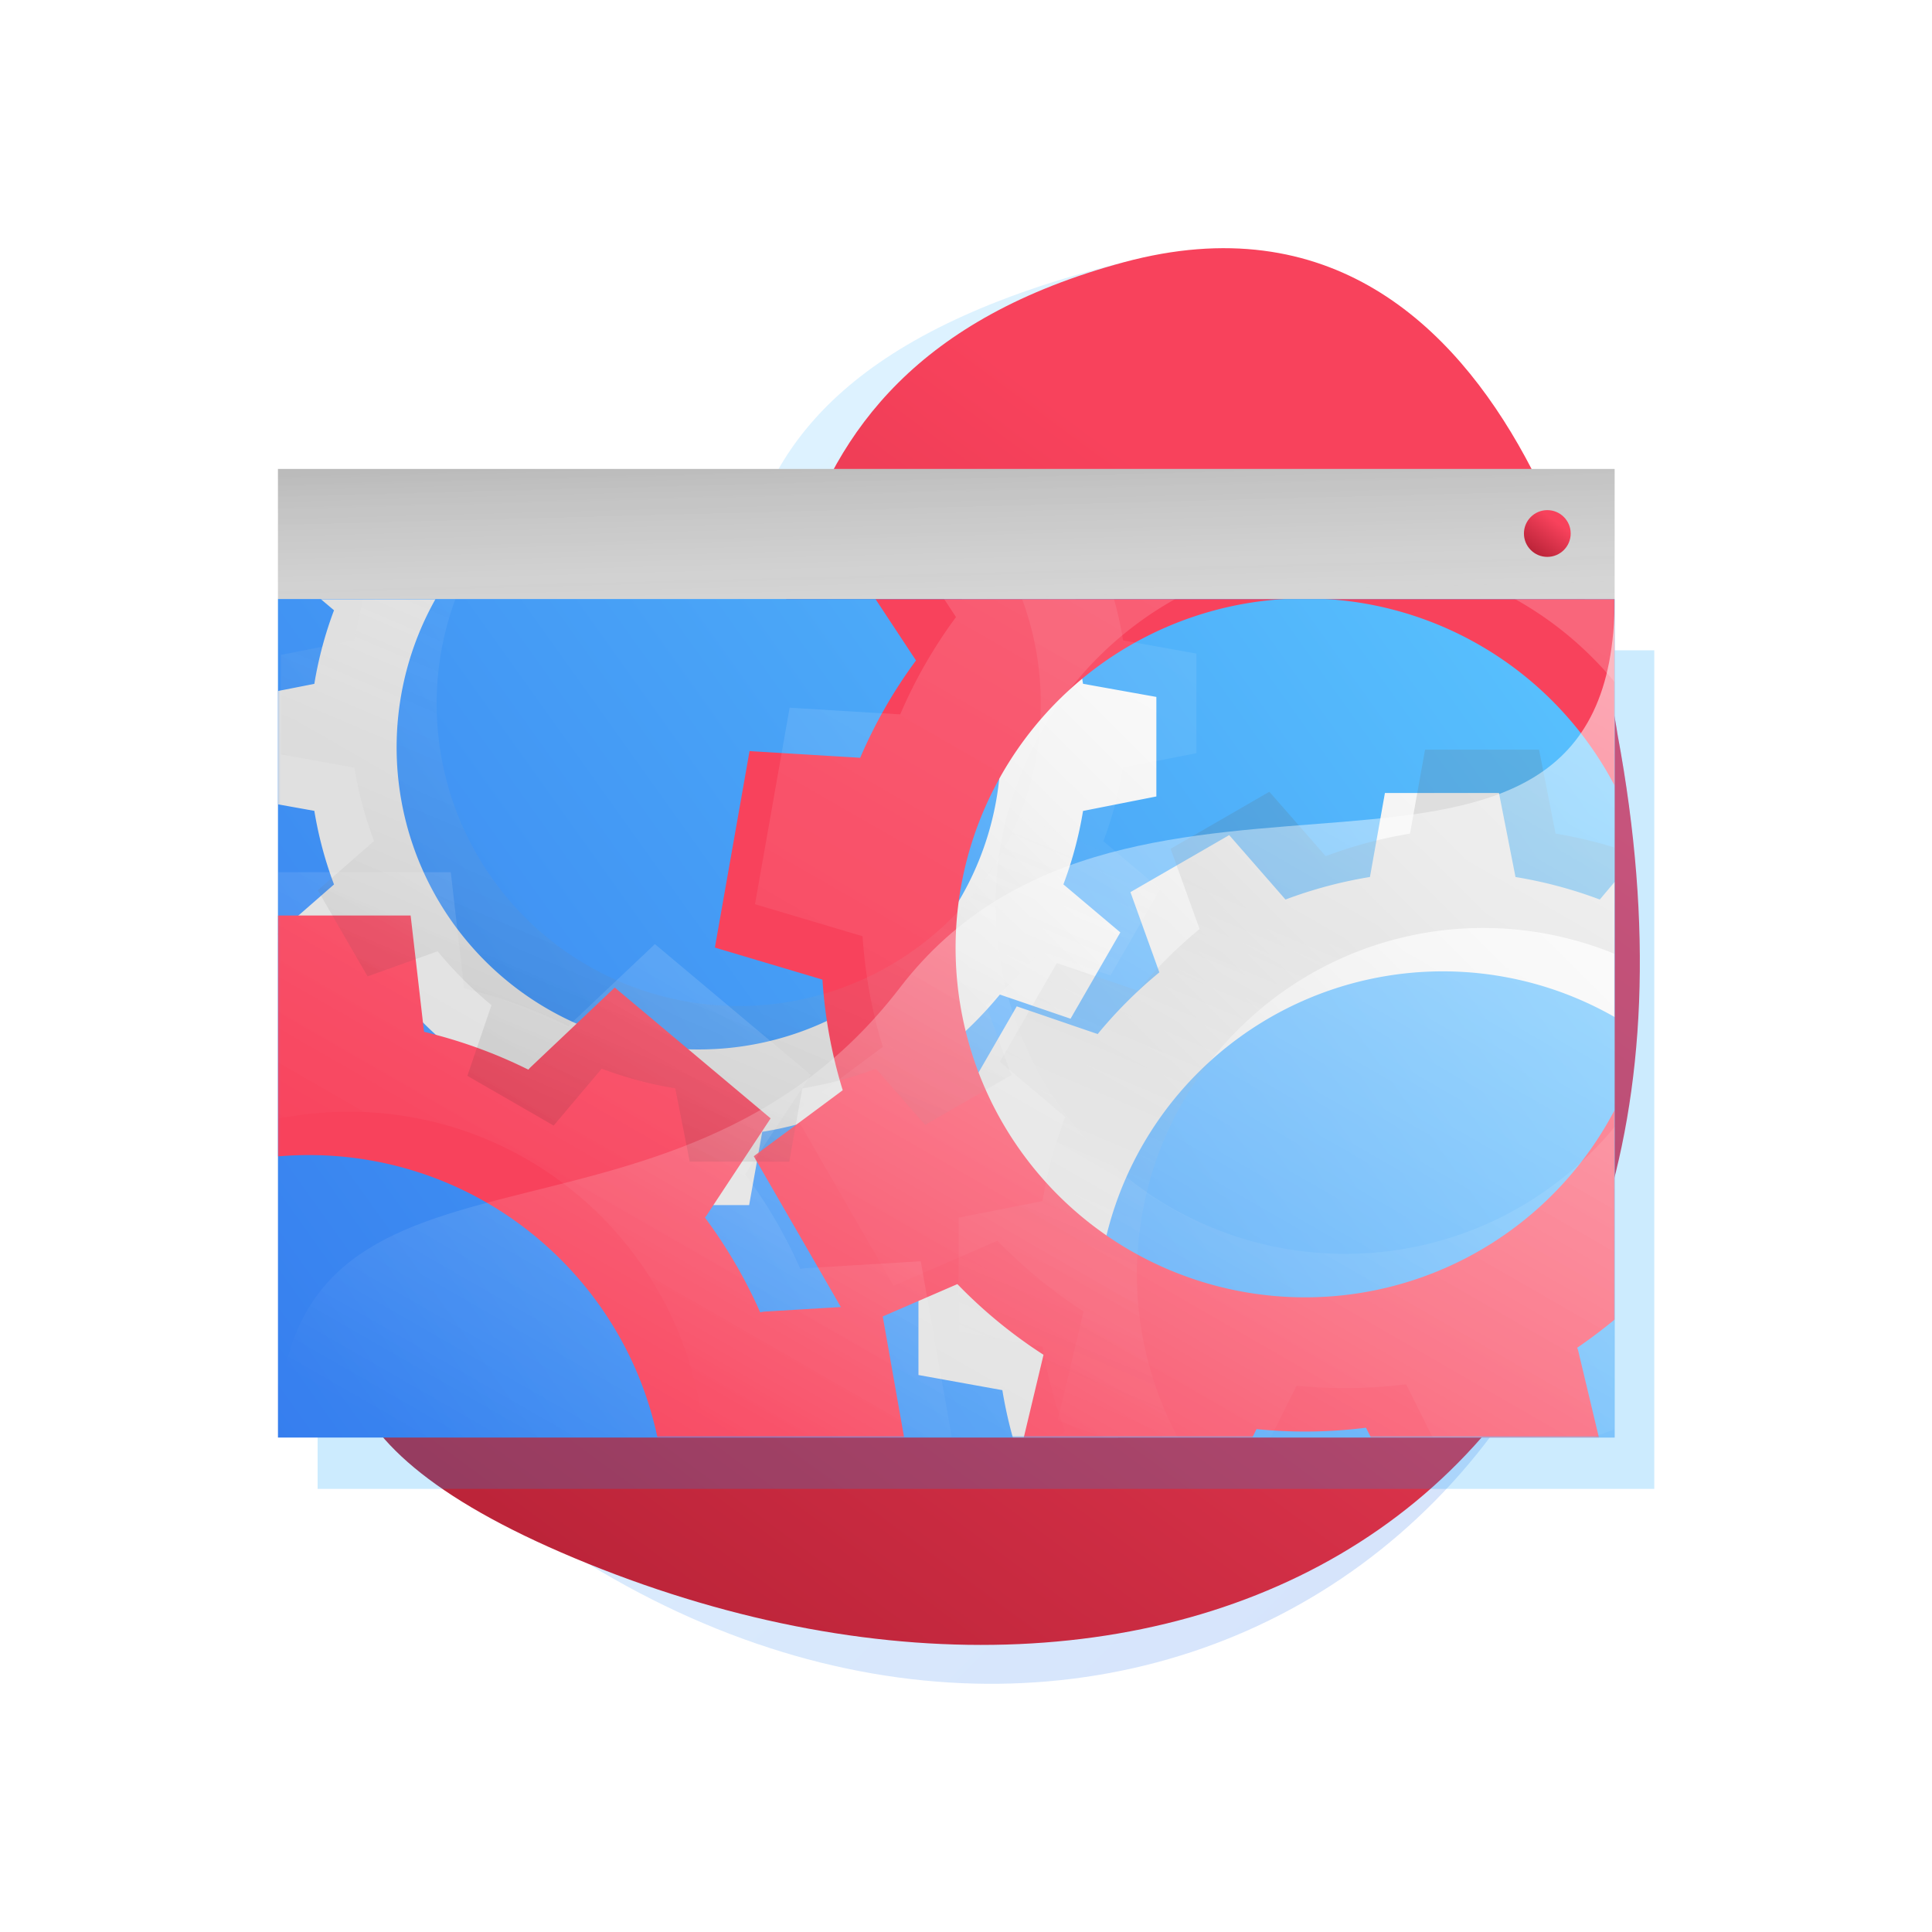 <?xml version="1.0" encoding="UTF-8"?> <svg xmlns="http://www.w3.org/2000/svg" xmlns:xlink="http://www.w3.org/1999/xlink" viewBox="0 0 1052.06 1052.06"><defs><style>.cls-1{filter:url(#luminosity-invert);}.cls-2{isolation:isolate;}.cls-3,.cls-9{opacity:0.2;}.cls-3{fill:url(#linear-gradient);}.cls-4{fill:url(#linear-gradient-2);}.cls-5{fill:none;}.cls-6{fill:#d8d8d8;}.cls-17,.cls-18,.cls-7{mix-blend-mode:multiply;}.cls-7{fill:url(#linear-gradient-3);}.cls-8{fill:url(#linear-gradient-4);}.cls-9{fill:#009ffd;}.cls-10{fill:url(#linear-gradient-5);}.cls-11{mask:url(#mask);}.cls-12{fill:url(#linear-gradient-6);}.cls-13{fill:url(#linear-gradient-7);}.cls-14{fill:#f8425c;}.cls-15{mask:url(#mask-2);}.cls-16{fill:url(#linear-gradient-8);}.cls-17{fill:url(#linear-gradient-12);}.cls-18{fill:url(#linear-gradient-13);}.cls-19{fill:url(#linear-gradient-14);}.cls-20{fill:url(#linear-gradient-15);}.cls-21{fill:url(#linear-gradient-16);}</style><linearGradient id="linear-gradient" x1="344.73" y1="326.66" x2="808.39" y2="790.33" gradientUnits="userSpaceOnUse"><stop offset="0" stop-color="#57bffd"></stop><stop offset="1" stop-color="#3378ed"></stop></linearGradient><linearGradient id="linear-gradient-2" x1="754.74" y1="349.52" x2="344.88" y2="906.19" gradientUnits="userSpaceOnUse"><stop offset="0" stop-color="#f8425c"></stop><stop offset="1" stop-color="#ba2338"></stop></linearGradient><linearGradient id="linear-gradient-3" x1="513.47" y1="221.69" x2="517.72" y2="382.27" gradientUnits="userSpaceOnUse"><stop offset="0" stop-opacity="0.2"></stop><stop offset="0.99" stop-color="#fff" stop-opacity="0"></stop><stop offset="1" stop-color="#f9f9f9" stop-opacity="0"></stop></linearGradient><linearGradient id="linear-gradient-4" x1="847.36" y1="284.03" x2="834.76" y2="301.14" xlink:href="#linear-gradient-2"></linearGradient><linearGradient id="linear-gradient-5" x1="814.77" y1="340.63" x2="105" y2="847.52" xlink:href="#linear-gradient"></linearGradient><filter id="luminosity-invert" color-interpolation-filters="sRGB"><feColorMatrix values="-1 0 0 0 1 0 -1 0 0 1 0 0 -1 0 1 0 0 0 1 0"></feColorMatrix></filter><mask id="mask" x="151.24" y="326.18" width="728" height="456.63" maskUnits="userSpaceOnUse"><rect class="cls-1" x="151.36" y="326.18" width="727.88" height="456.63"></rect></mask><linearGradient id="linear-gradient-6" x1="858.73" y1="407.82" x2="395.36" y2="873.83" gradientUnits="userSpaceOnUse"><stop offset="0" stop-color="#fcfcfc"></stop><stop offset="0.2" stop-color="#f2f2f2"></stop><stop offset="0.44" stop-color="#e0e0e0"></stop></linearGradient><linearGradient id="linear-gradient-7" x1="564.54" y1="253.65" x2="109.02" y2="711.78" xlink:href="#linear-gradient-6"></linearGradient><mask id="mask-2" x="151.36" y="262.24" width="727.88" height="520.57" maskUnits="userSpaceOnUse"><rect class="cls-1" x="151.36" y="326.18" width="727.88" height="456.63"></rect></mask><linearGradient id="linear-gradient-8" x1="477.49" y1="787.94" x2="1383.79" y2="-787.91" gradientTransform="translate(-74.57 -23.59)" gradientUnits="userSpaceOnUse"><stop offset="0" stop-color="#fff" stop-opacity="0"></stop><stop offset="1" stop-color="#fff" stop-opacity="0.3"></stop></linearGradient><linearGradient id="linear-gradient-12" x1="613.24" y1="781.31" x2="726.25" y2="514.83" gradientUnits="userSpaceOnUse"><stop offset="0.01" stop-color="#fff" stop-opacity="0"></stop><stop offset="1" stop-opacity="0.1"></stop></linearGradient><linearGradient id="linear-gradient-13" x1="314.71" y1="603.7" x2="411.52" y2="375.42" gradientUnits="userSpaceOnUse"><stop offset="0" stop-opacity="0.1"></stop><stop offset="0.99" stop-color="#fff" stop-opacity="0"></stop></linearGradient><linearGradient id="linear-gradient-14" x1="284.74" y1="715.97" x2="594.21" y2="177.86" gradientTransform="matrix(1, 0, 0, 1, 0, 0)" xlink:href="#linear-gradient-8"></linearGradient><linearGradient id="linear-gradient-15" x1="562.58" y1="740.93" x2="1322.2" y2="-579.89" gradientTransform="matrix(1, 0, 0, 1, 0, 0)" xlink:href="#linear-gradient-8"></linearGradient><linearGradient id="linear-gradient-16" x1="432.6" y1="905.81" x2="813.41" y2="243.67" gradientUnits="userSpaceOnUse"><stop offset="0" stop-color="#fff" stop-opacity="0"></stop><stop offset="1" stop-color="#fff" stop-opacity="0.6"></stop></linearGradient></defs><title>software</title><g class="cls-2"><g id="Layer_2" data-name="Layer 2"><g id="Layer_1-2" data-name="Layer 1"><path class="cls-3" d="M880.81,399.86c78.73,421.8-263.94,633.34-560.7,451.6C-64.31,616,355.56,581.07,391.69,483.4S319.69,214.75,612,142.8C837.31,87.33,880.81,399.86,880.81,399.86Z"></path><path class="cls-4" d="M880.81,399.86c78.73,421.8-238.12,582.13-560.7,451.6S362.91,584.52,399,486.85,387.9,203.25,612,142.8,880.81,399.86,880.81,399.86Z"></path><rect class="cls-5" width="1052.06" height="1052.06"></rect><rect class="cls-6" x="151.36" y="255.36" width="727.88" height="70.82"></rect><rect class="cls-7" x="151.36" y="255.36" width="727.88" height="70.82"></rect><circle class="cls-8" cx="842.58" cy="290.52" r="12.73"></circle><rect class="cls-9" x="172.95" y="354.13" width="727.88" height="456.63"></rect><rect class="cls-10" x="151.36" y="326.18" width="727.88" height="456.63"></rect><g class="cls-11"><path class="cls-12" d="M871.16,489.83a241.83,241.83,0,0,0-45.9-12.26h0l-9-45.74H754.15L746,477.56h0A242,242,0,0,0,700,489.83l-30.65-35.08-53.78,31.06,15.75,43.69,0,0a244.56,244.56,0,0,0-33.59,33.59l0,0L553.66,548l-20.78,36-8,13.94-2.23,3.86,5.22,4.4,30.27,25.56a240.7,240.7,0,0,0-12.26,45.9h0l-45.74,9v62.1L545.83,757h0a240,240,0,0,0,5.7,25.82h57.33a188.49,188.49,0,0,1,270.37-229V480.26Z"></path><path class="cls-13" d="M450.28,555.94a163.58,163.58,0,0,1-69.83,15.53c-1.87,0-3.75,0-5.61-.11L419.64,609l-31.19,47.24h19.47l4.24-23.68-1.68-2.91,2.53-1.89,2.06-11.44v0c6.34-1,12.6-2.36,18.74-3.95l25.09-18.63A260.6,260.6,0,0,1,450.28,555.94ZM589.77,441.59l39.92-7.88v-54.2l-39.92-7.15h0c-.15-.93-.32-1.85-.47-2.77a212.4,212.4,0,0,0-10.24-37.3l7-6.11H523.78A163.82,163.82,0,0,1,545,407a166.23,166.23,0,0,1-.89,17.24,162.88,162.88,0,0,1-22,66.4,164.34,164.34,0,0,1-141.65,80.86c-1.87,0-3.75,0-5.61-.11a164.54,164.54,0,0,1-137.7-245.18h-62.5l7.23,6.11a210.2,210.2,0,0,0-10.71,40.07h0l-19.78,3.89V438l19.78,3.55h0a210.4,210.4,0,0,0,10.71,40.07l-19.3,16.86-11.21,9.79-.12.11.12.22,27,46.72,38.15-13.75h0q6.54,7.95,13.82,15.24,3.38,3.38,6.88,6.57,4.22,3.87,8.63,7.5l0,0-13.13,38.51,46.94,27.1,26.15-31a211.22,211.22,0,0,0,40.08,10.7v0l7.86,39.92h54.21l4.24-23.68.85-4.8,2.06-11.44v0c6.34-1,12.6-2.36,18.74-3.95a212.47,212.47,0,0,0,21.34-6.75l26.76,30.61,46.95-27.09-1-2.86-3-8.26-9.75-27v0q5.52-4.54,10.75-9.49a209.55,209.55,0,0,0,18.56-19.82h0l38.5,13.15,27.11-47-31-26.14a211.14,211.14,0,0,0,10.71-40.07Z"></path><path class="cls-14" d="M480.69,716.84l-1.12-6.39-21.67,1.29L416,714.25l-2.05.36A267.84,267.84,0,0,0,383.85,663l.7-.82,3.9-5.92L419.64,609l-44.8-37.61-40.09-33.62-20.82,19.71-25.42,24.06-.79.94a266.52,266.52,0,0,0-50.51-19c-2.09-.57-4.19-1.1-6.3-1.61l-.58-5-6.72-58.32H151.36v9.79l-.12.11.12.22V629.7c5.54-.46,11.14-.71,16.8-.71,93.36,0,171.33,66,189.85,153.82H492.34Z"></path><path class="cls-14" d="M879.24,604.46A190.3,190.3,0,1,1,699.67,326.18H476.72l22.08,33.47a262.77,262.77,0,0,0-30.38,53L408.16,409,389.29,516l58.57,17.44q.74,11.38,2.42,22.49a260.6,260.6,0,0,0,8.62,37.75l-25.09,18.63L413,627.73l-2.53,1.89,1.68,2.91,45.74,79.21,6.9,12,15.89-6.87,19.4-8.41,21.26-9.21a264.62,264.62,0,0,0,46.9,38.49l-10.76,45.1H681.92l2.18-4.36.09-.26c8.72.86,17.54,1.32,26.48,1.32a265.2,265.2,0,0,0,33.18-2.09l2.7,5.39H870.68l-11.34-47.55-.5-1.37c7-4.81,13.87-9.94,20.4-15.39ZM721.69,326.18A190.3,190.3,0,0,1,879.24,427.81V326.18Z"></path></g><g class="cls-15"><path class="cls-16" d="M847.08,453.94h0l-9-45.72H776l-8.19,45.72h0a243,243,0,0,0-45.92,12.28l-30.66-35.08-53.78,31.05,15.77,43.7h0a244.71,244.71,0,0,0-33.6,33.6h0l-44.11-15.07-20.78,36-8,13.93-2.22,3.85,5.19,4.38,30.3,25.58a240.91,240.91,0,0,0-12.27,45.9h0l-45.73,9v62.1l45.73,8.2h0a241,241,0,0,0,9,36.74c.47,1.41.95,2.82,1.44,4.22.57,1.66,1.18,3.3,1.79,4.94l-4,3.54h65.45A188.52,188.52,0,0,1,879.24,519.45V461.52A243.48,243.48,0,0,0,847.08,453.94Z"></path><path class="cls-16" d="M472.11,532.31a163.66,163.66,0,0,1-69.84,15.53c-1.89,0-3.76,0-5.63-.11l44.81,37.61-31.18,47.24h19.47L434,608.92,432.29,606l2.54-1.89,2.06-11.44h0q9.5-1.56,18.71-3.94l25.11-18.63A261.43,261.43,0,0,1,472.11,532.31ZM611.58,418l39.93-7.86V355.89l-39.93-7.16h0c-.15-.92-.31-1.84-.47-2.75q-1.79-10.08-4.51-19.8H556.54a163.73,163.73,0,0,1,10.22,57.16,166.23,166.23,0,0,1-.89,17.24,163.22,163.22,0,0,1-22,66.42,164.31,164.31,0,0,1-141.64,80.84c-1.89,0-3.76,0-5.63-.11A164.56,164.56,0,0,1,248,326.18H197.94a215.81,215.81,0,0,0-5,22.55h0L153,356.61v54.2L193,418h0A210.49,210.49,0,0,0,203.68,458l-19.3,16.86-11.33,9.91,27.11,46.94L238.31,518h0q6.56,7.95,13.82,15.23,3.38,3.38,6.88,6.59,4.22,3.87,8.63,7.51h0l-13.15,38.51,47,27.1,26.15-31a210.49,210.49,0,0,0,40.08,10.71h0l7.86,39.92h54.22L434,608.92l.86-4.82,2.06-11.44h0q9.5-1.56,18.71-3.94A210.33,210.33,0,0,0,477,581.94l26.77,30.63,46.94-27.11-1-2.88-3-8.23-9.74-27h0q5.55-4.56,10.77-9.5A210.88,210.88,0,0,0,566.21,518h0l38.5,13.15,27.11-46.95-31-26.14A211.22,211.22,0,0,0,611.57,418ZM472.11,532.31a163.66,163.66,0,0,1-69.84,15.53c-1.89,0-3.76,0-5.63-.11l44.81,37.61-31.18,47.24h19.47L434,608.92,432.29,606l2.54-1.89,2.06-11.44h0q9.5-1.56,18.71-3.94l25.11-18.63A261.43,261.43,0,0,1,472.11,532.31Zm0,0a163.66,163.66,0,0,1-69.84,15.53c-1.89,0-3.76,0-5.63-.11l44.81,37.61-31.18,47.24h19.47L434,608.92,432.29,606l2.54-1.89,2.06-11.44h0q9.5-1.56,18.71-3.94l25.11-18.63A261.43,261.43,0,0,1,472.11,532.31Z"></path><path class="cls-16" d="M502.52,693.21l-1.13-6.38-21.7,1.3-41.87,2.5-2,.36a267.76,267.76,0,0,0-30.11-51.66l.68-.82,3.92-5.93,31.18-47.24-44.81-37.61-40.06-33.61-20.82,19.7-25.44,24.07-.78.94a265.52,265.52,0,0,0-50.52-19c-2.1-.56-4.19-1.1-6.3-1.6l-.58-5-6.71-58.3H151.36V609.23A193.42,193.42,0,0,1,190,605.38c101.58,0,184.91,78,193.33,177.43h135Z"></path><path class="cls-16" d="M824.94,326.18a191.32,191.32,0,0,1,54.3,45.23V326.18ZM732.48,682.77A190.13,190.13,0,0,1,542.21,492.5a191.61,191.61,0,0,1,1.7-25.5,188.84,188.84,0,0,1,22-66.42A191,191,0,0,1,640,326.18H556.54a164.33,164.33,0,0,0-43-63.94l-26.81,22.49,27.37,41.45,6.49,9.84a263,263,0,0,0-30.39,53L430,385.38l-18.88,107,58.58,17.44q.74,11.38,2.44,22.49a261.43,261.43,0,0,0,8.6,37.77L455.6,588.71,434.83,604.1,432.29,606l1.68,2.93,45.72,79.21,6.92,12,15.91-6.89,19.39-8.4,21.25-9.2a265.23,265.23,0,0,0,46.9,38.47l-13.37,56-.81,3.4,2.25.82,23.3,8.48h90.49l14-28,.09-.26c8.7.87,17.54,1.32,26.47,1.32a265.37,265.37,0,0,0,33.19-2.07l14.51,29H867l12.27-4.47V613.6A189.89,189.89,0,0,1,732.48,682.77Zm-184.83-145q-5.22,4.94-10.77,9.5h0l9.74,27,8-13.93A189,189,0,0,1,547.65,537.8Z"></path><path class="cls-17" d="M847.08,453.94h0l-9-45.72H776l-8.19,45.72h0a243,243,0,0,0-45.92,12.28l-30.66-35.08-53.78,31.05,15.77,43.7h0a244.71,244.71,0,0,0-33.6,33.6h0l-44.11-15.07-20.78,36-8,13.93-2.22,3.85,5.19,4.38,30.3,25.58a240.91,240.91,0,0,0-12.27,45.9h0l-45.73,9v62.1l45.73,8.2h0a241,241,0,0,0,9,36.74c.47,1.41.95,2.82,1.44,4.22.57,1.66,1.18,3.3,1.79,4.94l-4,3.54h65.45A188.52,188.52,0,0,1,879.24,519.45V461.52A243.48,243.48,0,0,0,847.08,453.94Z"></path><path class="cls-18" d="M472.11,532.31a163.66,163.66,0,0,1-69.84,15.53c-1.89,0-3.76,0-5.63-.11l44.81,37.61-31.18,47.24h19.47L434,608.92,432.29,606l2.54-1.89,2.06-11.44h0q9.5-1.56,18.71-3.94l25.11-18.63A261.43,261.43,0,0,1,472.11,532.31ZM611.58,418l39.93-7.86V355.89l-39.93-7.16h0c-.15-.92-.31-1.84-.47-2.75q-1.79-10.08-4.51-19.8H556.54a163.73,163.73,0,0,1,10.22,57.16,166.23,166.23,0,0,1-.89,17.24,163.22,163.22,0,0,1-22,66.42,164.31,164.31,0,0,1-141.64,80.84c-1.89,0-3.76,0-5.63-.11A164.56,164.56,0,0,1,248,326.18H197.94a215.81,215.81,0,0,0-5,22.55h0L153,356.61v54.2L193,418h0A210.49,210.49,0,0,0,203.68,458l-19.3,16.86-11.33,9.91,27.11,46.94L238.31,518h0q6.56,7.95,13.82,15.23,3.38,3.38,6.88,6.59,4.22,3.87,8.63,7.51h0l-13.15,38.51,47,27.1,26.15-31a210.49,210.49,0,0,0,40.08,10.71h0l7.86,39.92h54.22L434,608.92l.86-4.82,2.06-11.44h0q9.5-1.56,18.71-3.94A210.33,210.33,0,0,0,477,581.94l26.77,30.63,46.94-27.11-1-2.88-3-8.23-9.74-27h0q5.55-4.56,10.77-9.5A210.88,210.88,0,0,0,566.21,518h0l38.5,13.15,27.11-46.95-31-26.14A211.22,211.22,0,0,0,611.57,418ZM472.11,532.31a163.66,163.66,0,0,1-69.84,15.53c-1.89,0-3.76,0-5.63-.11l44.81,37.61-31.18,47.24h19.47L434,608.92,432.29,606l2.54-1.89,2.06-11.44h0q9.5-1.56,18.71-3.94l25.11-18.63A261.43,261.43,0,0,1,472.11,532.31Zm0,0a163.66,163.66,0,0,1-69.84,15.53c-1.89,0-3.76,0-5.63-.11l44.81,37.61-31.18,47.24h19.47L434,608.92,432.29,606l2.54-1.89,2.06-11.44h0q9.5-1.56,18.71-3.94l25.11-18.63A261.43,261.43,0,0,1,472.11,532.31Z"></path><path class="cls-19" d="M502.52,693.21l-1.13-6.38-21.7,1.3-41.87,2.5-2,.36a267.76,267.76,0,0,0-30.11-51.66l.68-.82,3.92-5.93,31.18-47.24-44.81-37.61-40.06-33.61-20.82,19.7-25.44,24.07-.78.94a265.52,265.52,0,0,0-50.52-19c-2.1-.56-4.19-1.1-6.3-1.6l-.58-5-6.71-58.3H151.36V609.23A193.42,193.42,0,0,1,190,605.38c101.58,0,184.91,78,193.33,177.43h135Z"></path><path class="cls-20" d="M824.94,326.18a191.32,191.32,0,0,1,54.3,45.23V326.18ZM732.48,682.77A190.13,190.13,0,0,1,542.21,492.5a191.61,191.61,0,0,1,1.7-25.5,188.84,188.84,0,0,1,22-66.42A191,191,0,0,1,640,326.18H556.54a164.33,164.33,0,0,0-43-63.94l-26.81,22.49,27.37,41.45,6.49,9.84a263,263,0,0,0-30.39,53L430,385.38l-18.88,107,58.58,17.44q.74,11.38,2.44,22.49a261.43,261.43,0,0,0,8.6,37.77L455.6,588.71,434.83,604.1,432.29,606l1.68,2.93,45.72,79.21,6.92,12,15.91-6.89,19.39-8.4,21.25-9.2a265.23,265.23,0,0,0,46.9,38.47l-13.37,56-.81,3.4,2.25.82,23.3,8.48h90.49l14-28,.09-.26c8.7.87,17.54,1.32,26.47,1.32a265.37,265.37,0,0,0,33.19-2.07l14.51,29H867l12.27-4.47V613.6A189.89,189.89,0,0,1,732.48,682.77Zm-184.83-145q-5.22,4.94-10.77,9.5h0l9.74,27,8-13.93A189,189,0,0,1,547.65,537.8Z"></path></g><path class="cls-21" d="M151.36,782.81c1.41-184.48,213-81.08,338.65-244.93s389.23-6.63,389.23-211.7h0V782.81H151.36"></path></g></g></g></svg> 